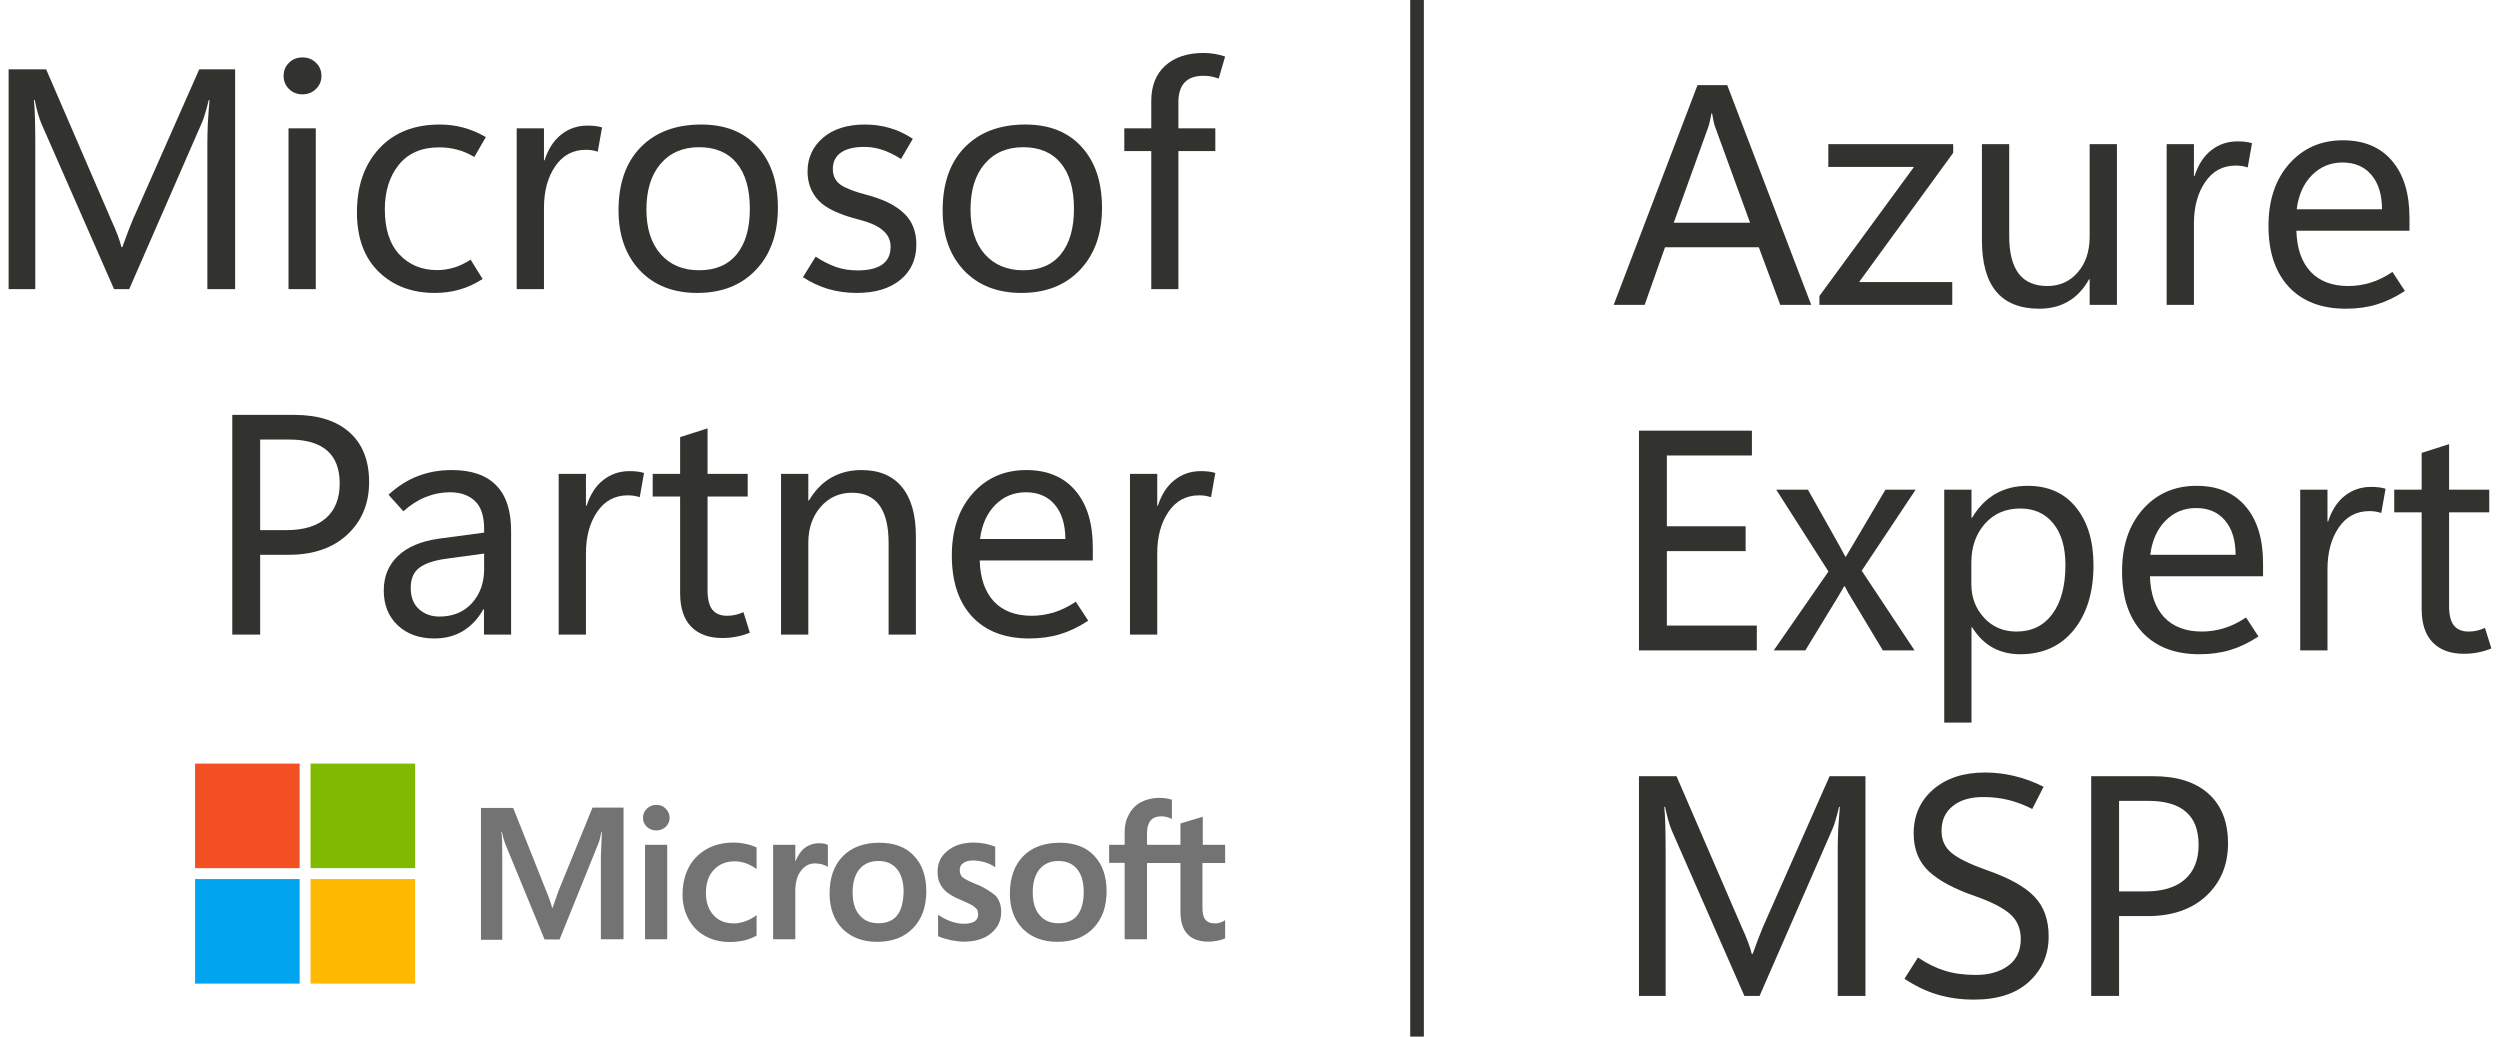 <svg width="246" height="102" viewBox="0 0 246 102" fill="none" xmlns="http://www.w3.org/2000/svg">
<path d="M23.135 28.448H20.405V14.093C20.405 13.51 20.42 12.862 20.451 12.148C20.491 11.434 20.546 10.665 20.616 9.841H20.541C20.42 10.344 20.305 10.776 20.194 11.138C20.094 11.499 19.993 11.791 19.893 12.012L12.715 28.448H11.222L4.06 12.133C3.959 11.892 3.854 11.58 3.743 11.198C3.633 10.816 3.522 10.364 3.412 9.841H3.336C3.386 10.333 3.422 10.942 3.442 11.665C3.462 12.389 3.472 13.234 3.472 14.199V28.448H0.848V6.825H4.542L10.966 21.693C11.227 22.256 11.438 22.758 11.599 23.201C11.76 23.633 11.876 24.005 11.946 24.317H12.037C12.248 23.723 12.439 23.206 12.61 22.763C12.78 22.311 12.931 21.934 13.062 21.632L19.606 6.825H23.135V28.448Z" fill="#32322F"/>
<path d="M29.762 9.283C29.229 9.283 28.787 9.107 28.435 8.755C28.083 8.403 27.907 7.976 27.907 7.473C27.907 6.951 28.083 6.519 28.435 6.177C28.787 5.825 29.229 5.649 29.762 5.649C30.295 5.649 30.737 5.825 31.089 6.177C31.451 6.519 31.632 6.951 31.632 7.473C31.632 7.976 31.451 8.403 31.089 8.755C30.737 9.107 30.295 9.283 29.762 9.283ZM31.074 28.448H28.39V12.63H31.074V28.448Z" fill="#32322F"/>
<path d="M47.487 27.453C46.733 27.935 45.98 28.282 45.226 28.493C44.472 28.714 43.662 28.825 42.798 28.825C40.536 28.825 38.691 28.131 37.264 26.744C35.837 25.347 35.123 23.397 35.123 20.894C35.123 18.3 35.847 16.214 37.294 14.636C38.752 13.048 40.742 12.254 43.265 12.254C44.08 12.254 44.854 12.354 45.587 12.555C46.321 12.746 47.06 13.058 47.804 13.49L46.673 15.45C46.1 15.108 45.537 14.867 44.984 14.726C44.431 14.576 43.838 14.5 43.205 14.5C41.486 14.5 40.164 15.073 39.239 16.219C38.325 17.355 37.867 18.818 37.867 20.607C37.867 22.537 38.345 24.015 39.3 25.04C40.265 26.066 41.506 26.578 43.024 26.578C43.537 26.578 44.065 26.503 44.607 26.352C45.16 26.191 45.728 25.925 46.311 25.553L47.487 27.453Z" fill="#32322F"/>
<path d="M58.819 14.922C58.618 14.862 58.432 14.817 58.261 14.787C58.091 14.757 57.885 14.742 57.643 14.742C56.367 14.742 55.361 15.284 54.627 16.37C53.894 17.446 53.527 18.808 53.527 20.456V28.448H50.843V12.63H53.527V15.767H53.587C53.949 14.651 54.497 13.807 55.231 13.234C55.974 12.65 56.834 12.359 57.809 12.359C58.121 12.359 58.387 12.374 58.608 12.404C58.84 12.434 59.051 12.48 59.242 12.54L58.819 14.922Z" fill="#32322F"/>
<path d="M68.613 28.825C66.251 28.825 64.366 28.086 62.959 26.608C61.562 25.121 60.863 23.15 60.863 20.698C60.863 18.054 61.587 15.988 63.034 14.5C64.482 13.012 66.457 12.264 68.96 12.254C71.332 12.243 73.187 12.972 74.524 14.44C75.871 15.898 76.545 17.903 76.545 20.456C76.545 23 75.826 25.03 74.388 26.548C72.951 28.066 71.026 28.825 68.613 28.825ZM68.794 26.593C70.403 26.593 71.634 26.071 72.489 25.025C73.353 23.97 73.785 22.477 73.785 20.547C73.785 18.597 73.353 17.099 72.489 16.053C71.624 15.008 70.393 14.485 68.794 14.485C67.196 14.485 65.929 15.033 64.994 16.129C64.07 17.214 63.607 18.712 63.607 20.622C63.607 22.482 64.075 23.945 65.01 25.01C65.944 26.066 67.206 26.593 68.794 26.593Z" fill="#32322F"/>
<path d="M79.01 27.272L80.262 25.251C80.925 25.694 81.584 26.03 82.237 26.262C82.891 26.493 83.609 26.608 84.394 26.608C85.449 26.608 86.253 26.417 86.806 26.035C87.359 25.643 87.635 25.06 87.635 24.286C87.635 23.643 87.389 23.11 86.897 22.688C86.414 22.256 85.65 21.904 84.605 21.632C82.644 21.14 81.297 20.512 80.564 19.748C79.83 18.974 79.463 18.014 79.463 16.868C79.463 15.541 79.965 14.44 80.971 13.565C81.986 12.691 83.368 12.254 85.117 12.254C85.962 12.254 86.761 12.364 87.515 12.585C88.279 12.796 89.048 13.153 89.822 13.656L88.661 15.646C87.957 15.204 87.324 14.897 86.761 14.726C86.198 14.545 85.625 14.455 85.042 14.455C84.047 14.455 83.283 14.641 82.75 15.013C82.217 15.385 81.951 15.923 81.951 16.626C81.951 17.31 82.212 17.833 82.735 18.195C83.258 18.546 84.127 18.878 85.344 19.19C86.962 19.622 88.168 20.225 88.962 20.999C89.767 21.763 90.169 22.784 90.169 24.06C90.169 25.518 89.641 26.679 88.585 27.543C87.54 28.398 86.112 28.825 84.303 28.825C83.318 28.825 82.378 28.694 81.483 28.433C80.599 28.162 79.774 27.774 79.01 27.272Z" fill="#32322F"/>
<path d="M100.506 28.825C98.143 28.825 96.258 28.086 94.851 26.608C93.454 25.121 92.755 23.15 92.755 20.698C92.755 18.054 93.479 15.988 94.926 14.5C96.374 13.012 98.349 12.264 100.852 12.254C103.225 12.243 105.079 12.972 106.416 14.44C107.763 15.898 108.437 17.903 108.437 20.456C108.437 23 107.718 25.03 106.281 26.548C104.843 28.066 102.918 28.825 100.506 28.825ZM100.686 26.593C102.295 26.593 103.526 26.071 104.381 25.025C105.245 23.97 105.678 22.477 105.678 20.547C105.678 18.597 105.245 17.099 104.381 16.053C103.516 15.008 102.285 14.485 100.686 14.485C99.088 14.485 97.822 15.033 96.887 16.129C95.962 17.214 95.499 18.712 95.499 20.622C95.499 22.482 95.967 23.945 96.902 25.01C97.837 26.066 99.098 26.593 100.686 26.593Z" fill="#32322F"/>
<path d="M119.92 7.73C119.638 7.629 119.382 7.559 119.151 7.519C118.92 7.479 118.678 7.458 118.427 7.458C117.593 7.458 116.969 7.68 116.557 8.122C116.155 8.564 115.954 9.213 115.954 10.067V12.63H119.588V14.862H115.954V28.448H113.285V14.862H110.631V12.63H113.285V9.931C113.285 8.454 113.742 7.298 114.657 6.463C115.582 5.629 116.839 5.212 118.427 5.212C118.829 5.212 119.196 5.242 119.528 5.302C119.859 5.362 120.201 5.448 120.553 5.558L119.92 7.73Z" fill="#32322F"/>
<path d="M25.6 54.592V62.448H22.856V40.825H28.948C31.3 40.825 33.114 41.398 34.391 42.544C35.678 43.69 36.321 45.324 36.321 47.445C36.321 49.546 35.608 51.265 34.18 52.602C32.753 53.928 30.828 54.592 28.405 54.592H25.6ZM25.6 43.253V52.164H28.194C29.893 52.164 31.189 51.767 32.084 50.973C32.979 50.179 33.426 49.048 33.426 47.58C33.426 46.133 33.014 45.052 32.19 44.339C31.365 43.615 30.124 43.253 28.465 43.253H25.6Z" fill="#32322F"/>
<path d="M50.292 62.448H47.623V59.96H47.563C47.02 60.905 46.346 61.619 45.542 62.101C44.738 62.584 43.803 62.825 42.738 62.825C41.25 62.825 40.048 62.393 39.134 61.528C38.219 60.664 37.762 59.523 37.762 58.105C37.762 56.728 38.224 55.597 39.149 54.713C40.074 53.828 41.406 53.26 43.145 53.009L47.638 52.406V52.044C47.638 50.767 47.332 49.847 46.718 49.284C46.115 48.721 45.301 48.44 44.276 48.44C43.461 48.44 42.667 48.596 41.893 48.907C41.119 49.219 40.385 49.686 39.692 50.31L38.229 48.681C39.124 47.857 40.079 47.249 41.094 46.857C42.119 46.455 43.24 46.254 44.456 46.254C46.387 46.254 47.839 46.751 48.814 47.746C49.799 48.741 50.292 50.234 50.292 52.225V62.448ZM47.638 55.994V54.471L43.868 54.984C42.712 55.145 41.848 55.436 41.275 55.859C40.702 56.281 40.415 56.944 40.415 57.849C40.415 58.744 40.682 59.437 41.215 59.93C41.757 60.422 42.431 60.669 43.235 60.669C44.562 60.669 45.628 60.231 46.432 59.357C47.236 58.472 47.638 57.351 47.638 55.994Z" fill="#32322F"/>
<path d="M62.951 48.922C62.75 48.862 62.564 48.817 62.393 48.787C62.222 48.757 62.016 48.742 61.775 48.742C60.498 48.742 59.493 49.284 58.759 50.37C58.025 51.446 57.658 52.808 57.658 54.456V62.448H54.974V46.63H57.658V49.767H57.719C58.081 48.651 58.628 47.807 59.362 47.234C60.106 46.651 60.966 46.359 61.941 46.359C62.252 46.359 62.519 46.374 62.74 46.404C62.971 46.434 63.182 46.48 63.373 46.54L62.951 48.922Z" fill="#32322F"/>
<path d="M73.785 62.252C73.353 62.433 72.921 62.564 72.489 62.644C72.066 62.734 71.589 62.78 71.056 62.78C69.759 62.78 68.744 62.408 68.01 61.664C67.286 60.92 66.924 59.819 66.924 58.362V48.862H64.225V46.63H66.924V43.011L69.624 42.152V46.63H73.574V48.862H69.624V58.075C69.624 58.97 69.784 59.613 70.106 60.005C70.428 60.397 70.91 60.593 71.554 60.593C71.855 60.593 72.147 60.558 72.428 60.488C72.71 60.417 72.951 60.332 73.152 60.231L73.785 62.252Z" fill="#32322F"/>
<path d="M90.124 62.448H87.439V53.431C87.439 51.782 87.138 50.546 86.535 49.722C85.932 48.897 85.032 48.485 83.836 48.485C82.589 48.485 81.559 48.953 80.745 49.887C79.94 50.812 79.538 51.988 79.538 53.416V62.448H76.854V46.63H79.538V49.254H79.599C80.192 48.249 80.92 47.5 81.785 47.007C82.649 46.505 83.65 46.254 84.786 46.254C86.515 46.254 87.837 46.811 88.751 47.927C89.666 49.043 90.124 50.657 90.124 52.767V62.448Z" fill="#32322F"/>
<path d="M107.532 55.15H96.404C96.454 56.899 96.922 58.246 97.806 59.191C98.691 60.126 99.933 60.593 101.531 60.593C102.224 60.593 102.933 60.488 103.657 60.277C104.391 60.056 105.125 59.699 105.858 59.206L107.08 61.076C106.165 61.679 105.245 62.121 104.32 62.403C103.396 62.684 102.38 62.825 101.275 62.825C98.882 62.825 97.017 62.116 95.68 60.699C94.343 59.272 93.67 57.281 93.66 54.728C93.65 52.184 94.323 50.139 95.68 48.591C97.047 47.032 98.817 46.254 100.988 46.254C103.059 46.254 104.667 46.927 105.813 48.274C106.959 49.611 107.532 51.476 107.532 53.868V55.15ZM104.833 53.039C104.823 51.581 104.471 50.45 103.778 49.646C103.094 48.842 102.149 48.44 100.943 48.44C99.757 48.44 98.751 48.857 97.927 49.691C97.113 50.516 96.615 51.632 96.434 53.039H104.833Z" fill="#32322F"/>
<path d="M119.166 48.922C118.965 48.862 118.779 48.817 118.608 48.787C118.437 48.757 118.231 48.742 117.99 48.742C116.713 48.742 115.708 49.284 114.974 50.37C114.24 51.446 113.873 52.808 113.873 54.456V62.448H111.189V46.63H113.873V49.767H113.933C114.295 48.651 114.843 47.807 115.577 47.234C116.321 46.651 117.18 46.359 118.156 46.359C118.467 46.359 118.734 46.374 118.955 46.404C119.186 46.434 119.397 46.48 119.588 46.54L119.166 48.922Z" fill="#32322F"/>
<path d="M54.98 87.608L54.375 89.32H54.325C54.224 88.934 54.04 88.346 53.737 87.641L50.498 79.501H47.326V92.475H49.424V84.469L49.407 82.69C49.391 82.338 49.357 82.069 49.34 81.868H49.391C49.491 82.371 49.609 82.74 49.693 82.975L53.586 92.441H55.063L58.924 82.891C59.008 82.673 59.091 82.237 59.175 81.868H59.226L59.125 84.201V92.425H61.357V79.468H58.303L54.98 87.608ZM63.472 83.126H65.654V92.425H63.472V83.126ZM64.58 79.199C64.21 79.199 63.908 79.333 63.657 79.568C63.405 79.803 63.271 80.105 63.271 80.475C63.268 80.642 63.301 80.808 63.368 80.961C63.434 81.114 63.533 81.252 63.657 81.364C63.908 81.599 64.21 81.717 64.58 81.717C64.949 81.717 65.268 81.582 65.503 81.364C65.626 81.252 65.725 81.114 65.791 80.961C65.858 80.808 65.891 80.642 65.889 80.475C65.889 80.122 65.754 79.82 65.503 79.568C65.285 79.333 64.966 79.199 64.58 79.199ZM73.391 83.043C72.988 82.959 72.569 82.908 72.166 82.908C71.176 82.908 70.269 83.126 69.514 83.563C68.759 83.999 68.155 84.603 67.769 85.359C67.366 86.131 67.164 87.02 67.164 88.044C67.164 88.934 67.366 89.722 67.752 90.444C68.138 91.149 68.675 91.72 69.397 92.106C70.085 92.492 70.89 92.693 71.797 92.693C72.837 92.693 73.727 92.475 74.432 92.072L74.448 92.055V90.041L74.365 90.108C74.046 90.343 73.676 90.545 73.307 90.662C72.921 90.797 72.569 90.864 72.267 90.864C71.394 90.864 70.706 90.612 70.219 90.058C69.715 89.521 69.464 88.782 69.464 87.859C69.464 86.903 69.715 86.147 70.236 85.594C70.756 85.04 71.444 84.754 72.283 84.754C72.988 84.754 73.71 84.989 74.365 85.459L74.448 85.526V83.395L74.432 83.378C74.146 83.261 73.827 83.126 73.391 83.043ZM80.591 82.975C80.054 82.975 79.551 83.143 79.114 83.496C78.745 83.798 78.493 84.234 78.275 84.754H78.258V83.126H76.076V92.425H78.258V87.675C78.258 86.869 78.426 86.198 78.795 85.711C79.165 85.208 79.635 84.956 80.205 84.956C80.407 84.956 80.608 85.006 80.86 85.04C81.095 85.107 81.263 85.174 81.38 85.258L81.464 85.325V83.143L81.414 83.126C81.263 83.026 80.96 82.975 80.591 82.975ZM86.533 82.925C85.005 82.925 83.78 83.378 82.924 84.268C82.051 85.157 81.632 86.382 81.632 87.927C81.632 89.37 82.068 90.545 82.907 91.401C83.746 92.24 84.888 92.676 86.314 92.676C87.808 92.676 89 92.223 89.856 91.317C90.728 90.41 91.148 89.202 91.148 87.708C91.148 86.231 90.745 85.057 89.923 84.201C89.134 83.345 87.976 82.925 86.533 82.925ZM88.278 90.075C87.875 90.595 87.237 90.847 86.449 90.847C85.66 90.847 85.022 90.595 84.569 90.041C84.116 89.521 83.898 88.766 83.898 87.809C83.898 86.819 84.132 86.064 84.569 85.526C85.022 84.989 85.643 84.721 86.432 84.721C87.204 84.721 87.808 84.973 88.245 85.493C88.681 86.013 88.916 86.769 88.916 87.759C88.882 88.766 88.698 89.555 88.278 90.075ZM96.015 86.987C95.327 86.701 94.891 86.483 94.689 86.299C94.522 86.131 94.438 85.896 94.438 85.594C94.438 85.342 94.538 85.09 94.79 84.922C95.042 84.754 95.327 84.671 95.747 84.671C96.116 84.671 96.502 84.738 96.871 84.838C97.24 84.939 97.576 85.09 97.845 85.291L97.929 85.359V83.311L97.878 83.294C97.626 83.194 97.291 83.093 96.888 83.009C96.485 82.942 96.116 82.908 95.814 82.908C94.773 82.908 93.917 83.16 93.246 83.714C92.575 84.234 92.256 84.939 92.256 85.761C92.256 86.198 92.323 86.584 92.474 86.903C92.625 87.222 92.843 87.524 93.145 87.775C93.447 88.01 93.884 88.279 94.488 88.531C94.992 88.749 95.377 88.917 95.612 89.051C95.847 89.185 95.999 89.336 96.116 89.454C96.2 89.588 96.25 89.756 96.25 89.974C96.25 90.595 95.78 90.897 94.824 90.897C94.454 90.897 94.068 90.83 93.615 90.679C93.162 90.528 92.743 90.31 92.39 90.058L92.306 89.991V92.123L92.356 92.139C92.675 92.29 93.061 92.391 93.531 92.508C94.001 92.592 94.421 92.659 94.79 92.659C95.915 92.659 96.838 92.408 97.492 91.854C98.164 91.317 98.516 90.629 98.516 89.739C98.516 89.118 98.348 88.564 97.979 88.145C97.492 87.742 96.888 87.322 96.015 86.987ZM104.273 82.925C102.746 82.925 101.52 83.378 100.664 84.268C99.808 85.157 99.372 86.382 99.372 87.927C99.372 89.37 99.808 90.545 100.648 91.401C101.487 92.24 102.628 92.676 104.055 92.676C105.548 92.676 106.74 92.223 107.596 91.317C108.469 90.41 108.888 89.202 108.888 87.708C108.888 86.231 108.485 85.057 107.663 84.201C106.874 83.345 105.716 82.925 104.273 82.925ZM106.002 90.075C105.599 90.595 104.961 90.847 104.172 90.847C103.366 90.847 102.746 90.595 102.292 90.041C101.839 89.521 101.621 88.766 101.621 87.809C101.621 86.819 101.856 86.064 102.292 85.526C102.746 84.989 103.366 84.721 104.155 84.721C104.911 84.721 105.532 84.973 105.968 85.493C106.404 86.013 106.639 86.769 106.639 87.759C106.639 88.766 106.421 89.555 106.002 90.075ZM120.553 84.922V83.126H118.354V80.374L118.287 80.391L116.206 81.012L116.156 81.028V83.126H112.866V81.952C112.866 81.415 113 80.995 113.235 80.726C113.47 80.458 113.823 80.324 114.259 80.324C114.561 80.324 114.88 80.391 115.232 80.542L115.316 80.592V78.696L115.266 78.679C114.964 78.578 114.561 78.511 114.041 78.511C113.386 78.511 112.816 78.662 112.295 78.914C111.775 79.199 111.389 79.585 111.104 80.105C110.818 80.609 110.667 81.18 110.667 81.834V83.126H109.14V84.906H110.667V92.425H112.866V84.922H116.156V89.706C116.156 91.669 117.079 92.659 118.925 92.659C119.227 92.659 119.546 92.609 119.848 92.559C120.167 92.492 120.402 92.408 120.536 92.341L120.553 92.324V90.528L120.469 90.595C120.335 90.679 120.217 90.746 120.016 90.797C119.848 90.847 119.697 90.864 119.579 90.864C119.143 90.864 118.841 90.763 118.623 90.511C118.421 90.276 118.321 89.89 118.321 89.32V84.922H120.553Z" fill="#737373"/>
<path d="M19.197 75.138H29.485V85.426H19.197V75.138Z" fill="#F25022"/>
<path d="M30.56 75.138H40.848V85.426H30.56V75.138Z" fill="#7FBA00"/>
<path d="M19.197 86.5H29.485V96.788H19.197V86.5Z" fill="#00A4EF"/>
<path d="M30.56 86.5H40.848V96.788H30.56V86.5Z" fill="#FFB900"/>
<path d="M138.764 0H140.109V102H138.764V0Z" fill="#32322F"/>
<path d="M158.787 30L167.035 8.377H169.96L178.223 30H175.177L173.066 24.33H163.838L161.833 30H158.787ZM164.698 21.918H172.207L168.814 12.614C168.744 12.453 168.683 12.252 168.633 12.011C168.583 11.77 168.528 11.483 168.467 11.152H168.407C168.357 11.453 168.301 11.725 168.241 11.966C168.191 12.207 168.13 12.418 168.06 12.599L164.698 21.918Z" fill="#32322F"/>
<path d="M192.194 15.042L182.936 27.753H192.103V30H179.03V29.125L188.334 16.429H179.905V14.182H192.194V15.042Z" fill="#32322F"/>
<path d="M208.306 30H205.622V27.482H205.562C205.029 28.447 204.35 29.171 203.526 29.653C202.712 30.136 201.757 30.377 200.661 30.377C198.781 30.377 197.369 29.814 196.424 28.688C195.489 27.562 195.022 25.878 195.022 23.637V14.182H197.706V23.23C197.706 24.868 198.017 26.1 198.64 26.924C199.264 27.738 200.204 28.145 201.46 28.145C202.676 28.145 203.672 27.698 204.446 26.803C205.23 25.909 205.622 24.733 205.622 23.275V14.182H208.306V30Z" fill="#32322F"/>
<path d="M221.176 16.474C220.975 16.414 220.789 16.369 220.618 16.339C220.447 16.308 220.241 16.293 220 16.293C218.723 16.293 217.718 16.836 216.984 17.922C216.25 18.997 215.883 20.36 215.883 22.008V30H213.199V14.182H215.883V17.319H215.944C216.305 16.203 216.853 15.358 217.587 14.786C218.331 14.203 219.191 13.911 220.166 13.911C220.477 13.911 220.744 13.926 220.965 13.956C221.196 13.986 221.407 14.032 221.598 14.092L221.176 16.474Z" fill="#32322F"/>
<path d="M237.092 22.702H225.964C226.014 24.451 226.481 25.798 227.366 26.743C228.251 27.678 229.492 28.145 231.091 28.145C231.784 28.145 232.493 28.04 233.217 27.829C233.95 27.608 234.684 27.251 235.418 26.758L236.64 28.628C235.725 29.231 234.805 29.673 233.88 29.955C232.955 30.236 231.94 30.377 230.834 30.377C228.442 30.377 226.577 29.668 225.24 28.251C223.903 26.823 223.229 24.833 223.219 22.28C223.209 19.736 223.883 17.691 225.24 16.143C226.607 14.585 228.376 13.805 230.548 13.805C232.618 13.805 234.227 14.479 235.373 15.826C236.519 17.163 237.092 19.028 237.092 21.42V22.702ZM234.393 20.591C234.383 19.133 234.031 18.002 233.337 17.198C232.654 16.394 231.709 15.992 230.502 15.992C229.316 15.992 228.311 16.409 227.487 17.243C226.672 18.068 226.175 19.183 225.994 20.591H234.393Z" fill="#32322F"/>
<path d="M172.87 64H161.275V42.377H172.388V44.82H164.019V51.786H171.769V54.229H164.019V61.557H172.87V64Z" fill="#32322F"/>
<path d="M188.5 48.182L183.192 56.159L188.394 64H185.273L182.227 58.934C182.126 58.763 182.016 58.582 181.895 58.391C181.785 58.19 181.664 57.958 181.533 57.697H181.458C181.418 57.767 181.337 57.908 181.217 58.119C181.106 58.32 180.945 58.592 180.734 58.934L177.643 64H174.537L179.92 56.234L174.778 48.182H177.899L180.9 53.52C181.021 53.731 181.136 53.943 181.247 54.154C181.357 54.365 181.468 54.571 181.578 54.772H181.639C181.759 54.561 181.88 54.355 182.001 54.154C182.131 53.943 182.257 53.731 182.378 53.52L185.529 48.182H188.5Z" fill="#32322F"/>
<path d="M194.056 61.723H193.996V71.102H191.312V48.182H193.996V50.942H194.056C194.68 49.896 195.449 49.112 196.364 48.59C197.278 48.067 198.329 47.805 199.515 47.805C201.556 47.805 203.144 48.514 204.28 49.931C205.426 51.349 205.999 53.244 205.999 55.616C205.999 58.27 205.35 60.396 204.054 61.995C202.767 63.583 201.013 64.377 198.791 64.377C197.766 64.377 196.856 64.156 196.062 63.714C195.278 63.271 194.609 62.608 194.056 61.723ZM193.981 55.36V57.471C193.981 58.778 194.398 59.883 195.233 60.788C196.067 61.693 197.133 62.145 198.429 62.145C199.927 62.145 201.103 61.567 201.958 60.411C202.812 59.255 203.239 57.647 203.239 55.586C203.239 53.847 202.842 52.49 202.048 51.515C201.254 50.53 200.173 50.037 198.806 50.037C197.349 50.037 196.178 50.545 195.293 51.56C194.418 52.565 193.981 53.832 193.981 55.36Z" fill="#32322F"/>
<path d="M222.684 56.702H211.556C211.606 58.451 212.073 59.798 212.958 60.743C213.843 61.678 215.084 62.145 216.682 62.145C217.376 62.145 218.085 62.04 218.809 61.829C219.542 61.608 220.276 61.251 221.01 60.758L222.231 62.628C221.317 63.231 220.397 63.673 219.472 63.955C218.547 64.236 217.532 64.377 216.426 64.377C214.034 64.377 212.169 63.668 210.832 62.251C209.495 60.823 208.821 58.833 208.811 56.28C208.801 53.736 209.475 51.691 210.832 50.143C212.199 48.584 213.968 47.805 216.14 47.805C218.21 47.805 219.819 48.479 220.965 49.826C222.111 51.163 222.684 53.028 222.684 55.42V56.702ZM219.985 54.591C219.975 53.133 219.623 52.002 218.929 51.198C218.246 50.394 217.301 49.992 216.094 49.992C214.908 49.992 213.903 50.409 213.079 51.243C212.264 52.068 211.767 53.184 211.586 54.591H219.985Z" fill="#32322F"/>
<path d="M234.317 50.474C234.116 50.414 233.93 50.369 233.759 50.339C233.589 50.309 233.382 50.293 233.141 50.293C231.865 50.293 230.859 50.836 230.125 51.922C229.392 52.998 229.025 54.36 229.025 56.008V64H226.341V48.182H229.025V51.319H229.085C229.447 50.203 229.995 49.358 230.729 48.785C231.473 48.203 232.332 47.911 233.307 47.911C233.619 47.911 233.885 47.926 234.106 47.956C234.337 47.986 234.549 48.032 234.74 48.092L234.317 50.474Z" fill="#32322F"/>
<path d="M245.152 63.804C244.72 63.985 244.287 64.116 243.855 64.196C243.433 64.287 242.955 64.332 242.423 64.332C241.126 64.332 240.11 63.96 239.377 63.216C238.653 62.472 238.291 61.371 238.291 59.914V50.414H235.592V48.182H238.291V44.563L240.99 43.704V48.182H244.941V50.414H240.99V59.627C240.99 60.522 241.151 61.165 241.473 61.557C241.794 61.949 242.277 62.145 242.92 62.145C243.222 62.145 243.513 62.11 243.795 62.04C244.076 61.969 244.317 61.884 244.518 61.783L245.152 63.804Z" fill="#32322F"/>
<path d="M183.561 98H180.832V83.645C180.832 83.062 180.847 82.414 180.877 81.7C180.917 80.986 180.973 80.217 181.043 79.393H180.967C180.847 79.895 180.731 80.328 180.621 80.69C180.52 81.052 180.42 81.343 180.319 81.564L173.142 98H171.649L164.486 81.685C164.386 81.444 164.28 81.132 164.17 80.75C164.059 80.368 163.949 79.915 163.838 79.393H163.763C163.813 79.885 163.848 80.494 163.868 81.217C163.888 81.941 163.898 82.785 163.898 83.751V98H161.275V76.377H164.969L171.392 91.245C171.654 91.808 171.865 92.31 172.026 92.753C172.187 93.185 172.302 93.557 172.373 93.868H172.463C172.674 93.275 172.865 92.758 173.036 92.315C173.207 91.863 173.358 91.486 173.488 91.184L180.033 76.377H183.561V98Z" fill="#32322F"/>
<path d="M187.399 96.311L188.726 94.215C189.62 94.818 190.51 95.256 191.395 95.527C192.279 95.799 193.29 95.934 194.426 95.934C195.722 95.934 196.783 95.633 197.607 95.029C198.432 94.426 198.844 93.552 198.844 92.406C198.844 91.38 198.497 90.561 197.803 89.948C197.11 89.335 195.964 88.747 194.365 88.184C192.294 87.47 190.766 86.651 189.781 85.726C188.796 84.791 188.304 83.555 188.304 82.016C188.304 80.247 188.942 78.805 190.219 77.689C191.505 76.573 193.209 76.015 195.33 76.015C196.315 76.015 197.281 76.131 198.225 76.362C199.17 76.583 200.125 76.935 201.09 77.418L199.975 79.604C199.18 79.202 198.396 78.905 197.622 78.714C196.848 78.523 196.024 78.428 195.149 78.428C193.883 78.428 192.883 78.724 192.149 79.317C191.415 79.9 191.048 80.715 191.048 81.76C191.048 82.675 191.385 83.404 192.058 83.947C192.732 84.489 193.863 85.042 195.451 85.605C197.642 86.359 199.211 87.224 200.156 88.199C201.111 89.174 201.588 90.491 201.588 92.149C201.588 93.929 200.945 95.412 199.658 96.598C198.381 97.774 196.577 98.362 194.245 98.362C192.958 98.362 191.757 98.196 190.641 97.864C189.535 97.533 188.454 97.015 187.399 96.311Z" fill="#32322F"/>
<path d="M208.517 90.144V98H205.773V76.377H211.864C214.217 76.377 216.031 76.95 217.308 78.096C218.595 79.242 219.238 80.876 219.238 82.997C219.238 85.098 218.524 86.817 217.097 88.154C215.669 89.481 213.744 90.144 211.322 90.144H208.517ZM208.517 78.805V87.716H211.111C212.809 87.716 214.106 87.319 215.001 86.525C215.896 85.731 216.343 84.6 216.343 83.132C216.343 81.685 215.931 80.604 215.106 79.89C214.282 79.167 213.041 78.805 211.382 78.805H208.517Z" fill="#32322F"/>
</svg>
